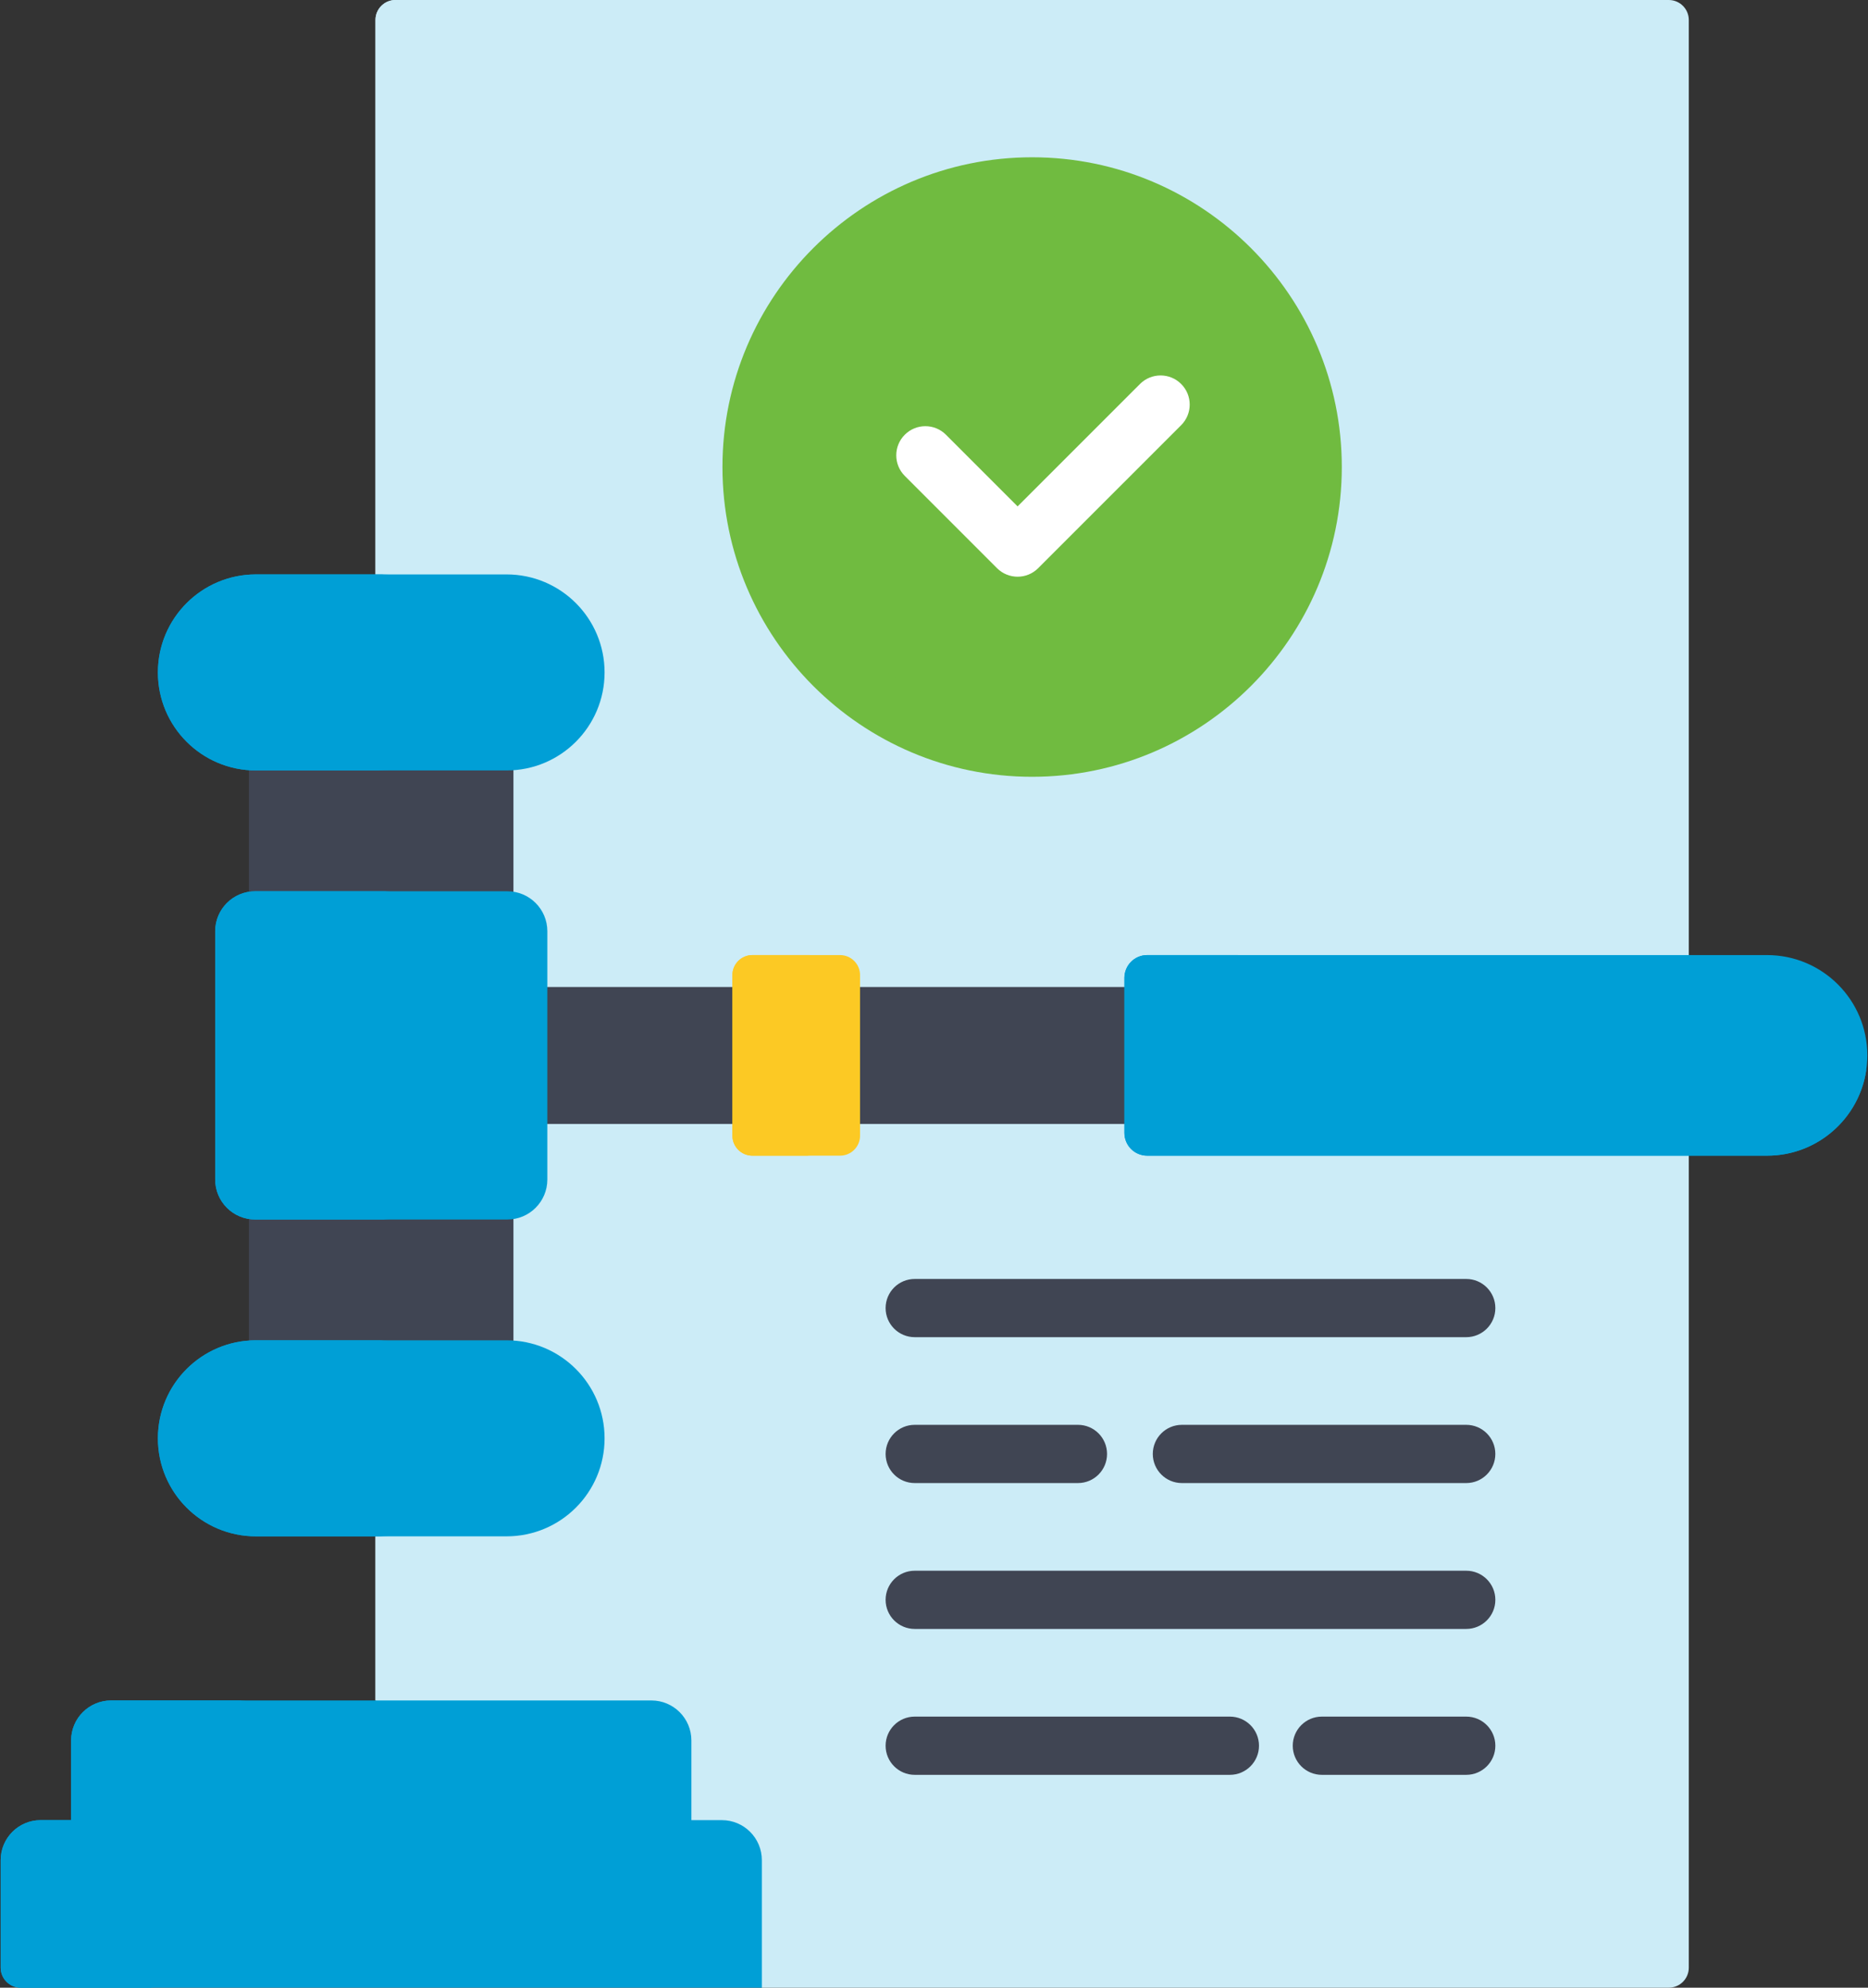 <svg xmlns="http://www.w3.org/2000/svg" width="94" height="100" viewBox="0 0 94 100" fill="none"><rect x="0" y="0" width="94" height="100" fill="#333333" stroke="none"/><path d="M83.976 0H19.901C19.345 0 18.895 0.45 18.895 1.006V85.55L19.162 85.746H32.78C33.783 85.746 34.597 86.559 34.597 87.562V91.766H36.325C37.328 91.766 38.142 92.58 38.142 93.583V99.805L38.337 100H83.976C84.531 100 84.982 99.55 84.982 98.994V1.006C84.982 0.45 84.531 0 83.976 0Z" fill="#CCECF7"></path><path d="M25.493 28.899C25.553 28.899 25.613 28.901 25.672 28.904V1.006C25.672 0.45 26.123 0 26.678 0H19.901C19.345 0 18.895 0.45 18.895 1.006V28.899H25.493Z" fill="#CCECF7"></path><path d="M25.493 77.294H18.895V85.55H25.672V77.289C25.613 77.291 25.553 77.294 25.493 77.294Z" fill="#CCECF7"></path><path d="M27.348 49.656H37.052V56.537H27.348V49.656Z" fill="#404553"></path><path d="M43.083 49.656H56.776V56.537H43.083V49.656Z" fill="#404553"></path><path d="M27.348 53.219H37.052V56.537H27.348V53.219Z" fill="#404553"></path><path d="M43.083 53.219H56.776V56.537H43.083V53.219Z" fill="#404553"></path><path d="M93.966 53.096C93.966 55.883 91.707 58.142 88.921 58.142H57.728C57.094 58.142 56.581 57.629 56.581 56.995V49.197C56.581 48.564 57.094 48.05 57.728 48.05H88.921C91.707 48.05 93.966 50.31 93.966 53.096Z" fill="#009FD6"></path><path d="M63.439 53.823C62.805 53.823 62.292 53.309 62.292 52.676V48.05H57.728C57.094 48.05 56.581 48.564 56.581 49.197V56.995C56.581 57.629 57.094 58.142 57.728 58.142H88.921C91.46 58.142 93.561 56.265 93.913 53.823H63.439Z" fill="#009FD6"></path><path d="M43.279 49.056V57.136C43.279 57.692 42.828 58.142 42.273 58.142H37.862C37.307 58.142 36.856 57.692 36.856 57.136V49.056C36.856 48.501 37.307 48.05 37.862 48.05H42.273C42.828 48.05 43.279 48.501 43.279 49.056Z" fill="#FCC924"></path><path d="M39.773 57.136V49.056C39.773 48.501 40.224 48.05 40.779 48.05H37.862C37.307 48.05 36.856 48.501 36.856 49.056V57.136C36.856 57.692 37.307 58.142 37.862 58.142H40.779C40.224 58.142 39.773 57.692 39.773 57.136Z" fill="#FCC924"></path><path d="M25.531 61.158H12.84C12.736 61.158 12.634 61.147 12.534 61.13V67.64C12.648 67.632 12.762 67.626 12.878 67.626H25.493C25.609 67.626 25.723 67.632 25.837 67.64V61.13C25.737 61.147 25.635 61.158 25.531 61.158Z" fill="#404553"></path><path d="M12.84 61.158C12.736 61.158 12.634 61.147 12.534 61.13V67.64C12.648 67.632 12.762 67.626 12.878 67.626H17.601V61.158H12.84Z" fill="#404553"></path><path d="M12.84 45.035H25.531C25.636 45.035 25.738 45.045 25.837 45.063V38.552C25.723 38.561 25.609 38.566 25.493 38.566H12.878C12.762 38.566 12.648 38.561 12.534 38.552V45.063C12.634 45.046 12.736 45.035 12.84 45.035Z" fill="#404553"></path><path d="M12.84 45.035H17.601V38.566H12.878C12.762 38.566 12.648 38.56 12.534 38.552V45.062C12.634 45.046 12.736 45.035 12.84 45.035Z" fill="#404553"></path><path d="M27.543 46.852V59.341C27.543 60.453 26.642 61.353 25.531 61.353H12.84C11.729 61.353 10.828 60.453 10.828 59.341V46.852C10.828 45.74 11.729 44.84 12.84 44.84H25.531C26.642 44.84 27.543 45.74 27.543 46.852Z" fill="#009FD6"></path><path d="M17.624 59.341V46.852C17.624 45.74 18.525 44.84 19.636 44.84H12.84C11.729 44.84 10.828 45.74 10.828 46.852V59.341C10.828 60.453 11.729 61.353 12.84 61.353H19.636C18.525 61.353 17.624 60.452 17.624 59.341Z" fill="#009FD6"></path><path d="M34.791 91.766V87.562C34.791 86.451 33.891 85.55 32.779 85.55H5.59C4.479 85.55 3.578 86.451 3.578 87.562V91.766H34.791Z" fill="#009FD6"></path><path d="M10.39 91.766C10.384 91.7 10.38 91.634 10.38 91.566V87.562C10.38 86.451 11.281 85.55 12.392 85.55H5.59C4.479 85.55 3.578 86.451 3.578 87.562V91.766H10.39Z" fill="#009FD6"></path><path d="M38.337 100H1.04C0.485 100 0.034 99.55 0.034 98.994V93.583C0.034 92.472 0.935 91.571 2.046 91.571H36.325C37.436 91.571 38.337 92.472 38.337 93.583V100Z" fill="#009FD6"></path><path d="M6.759 98.994V93.583C6.759 92.472 7.66 91.571 8.771 91.571H2.046C0.935 91.571 0.034 92.472 0.034 93.583V98.994C0.034 99.55 0.485 100 1.04 100H7.765C7.209 100 6.759 99.55 6.759 98.994Z" fill="#009FD6"></path><path d="M30.423 72.362C30.423 75.086 28.216 77.293 25.492 77.293H12.877C10.154 77.293 7.946 75.086 7.946 72.362C7.946 69.639 10.154 67.431 12.877 67.431H25.492C28.216 67.431 30.423 69.639 30.423 72.362Z" fill="#009FD6"></path><path d="M14.664 72.362C14.664 69.639 16.871 67.431 19.595 67.431H12.877C10.154 67.431 7.946 69.639 7.946 72.362C7.946 75.086 10.154 77.293 12.877 77.293H19.595C16.871 77.293 14.664 75.086 14.664 72.362Z" fill="#009FD6"></path><path d="M30.423 33.83C30.423 36.554 28.216 38.761 25.492 38.761H12.877C10.154 38.761 7.946 36.554 7.946 33.83C7.946 31.107 10.154 28.899 12.877 28.899H25.492C28.216 28.899 30.423 31.107 30.423 33.83Z" fill="#009FD6"></path><path d="M14.664 33.83C14.664 31.107 16.871 28.899 19.595 28.899H12.877C10.154 28.899 7.946 31.107 7.946 33.83C7.946 36.554 10.154 38.761 12.877 38.761H19.595C16.871 38.761 14.664 36.554 14.664 33.83Z" fill="#009FD6"></path><path d="M51.938 37.615C59.735 37.615 66.056 31.294 66.056 23.496C66.056 15.699 59.735 9.378 51.938 9.378C44.14 9.378 37.819 15.699 37.819 23.496C37.819 31.294 44.14 37.615 51.938 37.615Z" fill="#70BB40"></path><path d="M44.586 23.496C44.586 16.865 49.158 11.305 55.321 9.789C54.237 9.522 53.105 9.378 51.938 9.378C44.14 9.378 37.819 15.699 37.819 23.496C37.819 31.294 44.14 37.615 51.938 37.615C53.105 37.615 54.237 37.471 55.321 37.204C49.158 35.688 44.586 30.127 44.586 23.496Z" fill="#70BB40"></path><path d="M51.938 39.08C43.345 39.08 36.355 32.089 36.355 23.496C36.355 14.903 43.345 7.913 51.938 7.913C60.531 7.913 67.521 14.903 67.521 23.496C67.521 32.089 60.531 39.08 51.938 39.08ZM51.938 10.842C44.96 10.842 39.284 16.519 39.284 23.496C39.284 30.474 44.961 36.15 51.938 36.15C58.915 36.15 64.591 30.474 64.591 23.496C64.591 16.519 58.915 10.842 51.938 10.842Z" fill="#70BB40"></path><path d="M51.207 29.014C50.832 29.014 50.458 28.871 50.171 28.585L45.53 23.943C44.958 23.371 44.958 22.443 45.53 21.871C46.102 21.299 47.029 21.299 47.601 21.871L51.207 25.477L57.366 19.318C57.939 18.746 58.866 18.746 59.438 19.318C60.01 19.89 60.01 20.818 59.438 21.39L52.243 28.584C51.957 28.871 51.582 29.014 51.207 29.014Z" fill="white"></path><path d="M73.783 67.273H46.03C45.221 67.273 44.565 66.618 44.565 65.809C44.565 65 45.221 64.344 46.03 64.344H73.783C74.592 64.344 75.248 65 75.248 65.809C75.248 66.618 74.592 67.273 73.783 67.273Z" fill="#404553"></path><path d="M73.782 74.613H59.475C58.665 74.613 58.01 73.957 58.01 73.148C58.01 72.339 58.665 71.683 59.475 71.683H73.782C74.592 71.683 75.247 72.339 75.247 73.148C75.247 73.957 74.592 74.613 73.782 74.613Z" fill="#404553"></path><path d="M54.244 74.613H46.03C45.221 74.613 44.565 73.957 44.565 73.148C44.565 72.339 45.221 71.683 46.03 71.683H54.244C55.053 71.683 55.708 72.339 55.708 73.148C55.708 73.957 55.053 74.613 54.244 74.613Z" fill="#404553"></path><path d="M73.783 81.952H46.03C45.221 81.952 44.565 81.296 44.565 80.487C44.565 79.678 45.221 79.023 46.03 79.023H73.783C74.592 79.023 75.248 79.678 75.248 80.487C75.248 81.296 74.592 81.952 73.783 81.952Z" fill="#404553"></path><path d="M73.783 89.292H66.518C65.708 89.292 65.053 88.636 65.053 87.827C65.053 87.018 65.708 86.362 66.518 86.362H73.783C74.592 86.362 75.248 87.018 75.248 87.827C75.248 88.636 74.592 89.292 73.783 89.292Z" fill="#404553"></path><path d="M61.889 89.292H46.03C45.221 89.292 44.565 88.636 44.565 87.827C44.565 87.018 45.221 86.362 46.03 86.362H61.889C62.698 86.362 63.354 87.018 63.354 87.827C63.354 88.636 62.698 89.292 61.889 89.292Z" fill="#404553"></path></svg>